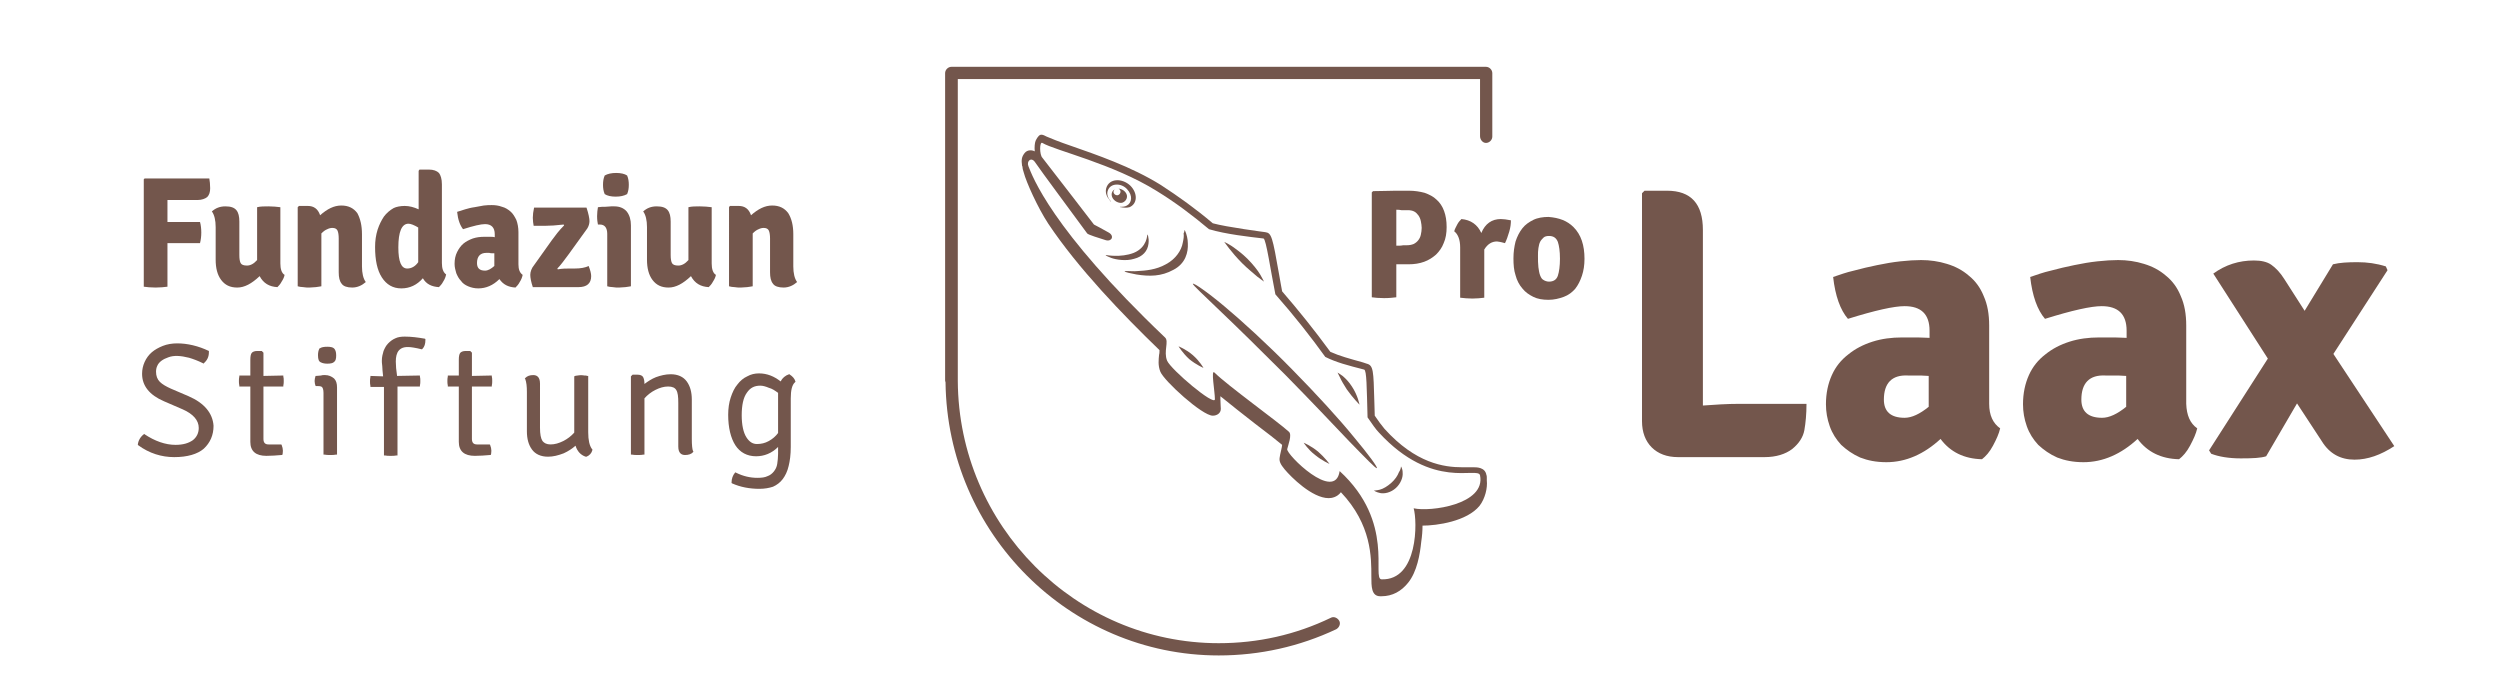 <?xml version="1.0" encoding="utf-8"?>
<!-- Generator: Adobe Illustrator 23.0.1, SVG Export Plug-In . SVG Version: 6.00 Build 0)  -->
<!DOCTYPE svg PUBLIC "-//W3C//DTD SVG 1.1//EN" "http://www.w3.org/Graphics/SVG/1.1/DTD/svg11.dtd">
<svg version="1.1" id="Ebene_3" xmlns:x="http://ns.adobe.com/Extensibility/1.0/" xmlns:i="http://ns.adobe.com/AdobeIllustrator/10.0/" xmlns:graph="http://ns.adobe.com/Graphs/1.0/"
	 xmlns="http://www.w3.org/2000/svg" xmlns:xlink="http://www.w3.org/1999/xlink" x="0px" y="0px" viewBox="0 0 591.2 163"
	 style="enable-background:new 0 0 591.2 163;" xml:space="preserve">
<style type="text/css">
	.st0{fill:#73564C;}
</style>
<path class="st0" d="M288.2,155c-35.3,0-64.2-28.9-64.6-64.6c0-0.1-0.1-0.2-0.1-0.4V17.3c0-0.8,0.7-1.5,1.5-1.5h126.4
	c0.8,0,1.5,0.7,1.5,1.5v15c0,0.8-0.7,1.5-1.5,1.5S350,33,350,32.2V18.7H226.5v71c0,0.1,0,0.2,0,0.4c0.2,34.2,27.9,62,61.7,62
	c9.3,0,18.2-2,26.5-6c0.7-0.4,1.6,0,2,0.7c0.4,0.7,0,1.6-0.7,2C307.3,152.9,297.9,155,288.2,155z"/>
<g>
	<path class="st0" d="M333.1,62.5h-2.9v7.8c-0.8,0.1-1.7,0.2-2.9,0.2c-1.2,0-2.2-0.1-2.9-0.2V45.5l0.3-0.3c2.1,0,3.9-0.1,5.3-0.1
		c1.4,0,2.5,0,3.2,0c1.3,0,2.6,0.2,3.7,0.5c1.1,0.4,2.1,0.9,2.8,1.6c0.8,0.7,1.4,1.6,1.8,2.7s0.6,2.3,0.6,3.8c0,1.4-0.2,2.7-0.7,3.8
		c-0.4,1.1-1.1,2-1.8,2.7c-0.8,0.7-1.7,1.3-2.8,1.7C335.7,62.3,334.5,62.5,333.1,62.5z M330.2,49.6v8.5c0.7,0,1.2,0,1.6-0.1
		c0.4,0,0.7,0,0.8,0c0.7,0,1.2-0.1,1.7-0.3c0.4-0.2,0.8-0.5,1.1-0.9s0.5-0.8,0.6-1.3c0.1-0.5,0.2-1,0.2-1.6c0-0.5-0.1-1.1-0.2-1.6
		c-0.1-0.5-0.3-1-0.6-1.4c-0.3-0.4-0.6-0.7-1-0.9c-0.4-0.2-0.9-0.3-1.5-0.3c-0.6,0-1.1,0-1.5,0C331,49.6,330.6,49.6,330.2,49.6z"/>
	<path class="st0" d="M343.9,54.7c0.1-0.5,0.4-1,0.7-1.6c0.3-0.6,0.7-1,1-1.3c2.2,0.2,3.8,1.3,4.7,3.3c0.9-2.2,2.5-3.3,4.6-3.3
		c0.6,0,1.4,0.1,2.4,0.3c0,0.8-0.1,1.7-0.4,2.7s-0.6,1.9-1,2.7c-0.4-0.1-1-0.3-1.9-0.4c-1.2,0-2.2,0.6-3,1.9v11.4
		c-0.8,0.1-1.8,0.2-2.8,0.2c-1.1,0-2-0.1-2.9-0.2V58.5C345.3,56.7,344.8,55.4,343.9,54.7z"/>
	<path class="st0" d="M372.1,53.7c1.8,1.8,2.6,4.3,2.6,7.5c0,1.5-0.2,2.8-0.6,4c-0.4,1.2-0.9,2.2-1.6,3.1c-0.7,0.8-1.6,1.5-2.7,1.9
		s-2.3,0.7-3.6,0.7c-1.4,0-2.6-0.2-3.6-0.7c-1-0.5-1.9-1.1-2.6-2c-0.7-0.8-1.3-1.9-1.6-3.1c-0.4-1.2-0.5-2.5-0.5-4
		c0-1.5,0.2-2.8,0.5-4c0.4-1.2,0.9-2.2,1.6-3.1c0.7-0.9,1.6-1.5,2.6-2c1-0.5,2.3-0.7,3.6-0.7C368.7,51.5,370.6,52.2,372.1,53.7z
		 M366.3,55.8c-0.5,0-1,0.1-1.3,0.4c-0.3,0.3-0.6,0.6-0.8,1c-0.2,0.4-0.3,0.9-0.4,1.5c-0.1,0.6-0.1,1.2-0.1,1.8c0,1,0,1.9,0.1,2.7
		c0.1,0.7,0.2,1.4,0.4,1.9c0.2,0.5,0.4,0.9,0.8,1.1c0.3,0.2,0.8,0.4,1.3,0.4c1.1,0,1.8-0.5,2.1-1.4c0.3-0.9,0.5-2.3,0.5-4
		c0-1.8-0.2-3.1-0.5-4C368,56.2,367.3,55.8,366.3,55.8z"/>
</g>
<g>
	<path class="st0" d="M411.4,95.5h15.8c0,2.4-0.2,4.5-0.5,6.2c-0.3,1.7-1.3,3.2-2.9,4.5c-1.6,1.2-3.8,1.9-6.5,1.9h-20.5
		c-2.6,0-4.7-0.8-6.2-2.3c-1.5-1.5-2.3-3.6-2.3-6.2V45.7l0.6-0.6h5.3c5.7,0,8.5,3.1,8.5,9.3v41.5C405.5,95.7,408.3,95.5,411.4,95.5z
		"/>
	<path class="st0" d="M473,101.3c-0.3,1.3-0.9,2.6-1.7,4.1c-0.8,1.5-1.7,2.5-2.6,3.2c-4.2-0.1-7.5-1.7-9.8-4.8
		c-3.9,3.6-8.2,5.5-12.8,5.5c-2.4,0-4.4-0.4-6.2-1.1c-1.8-0.8-3.2-1.8-4.5-3c-1.2-1.3-2.1-2.7-2.7-4.4c-0.6-1.7-0.9-3.4-0.9-5.2
		c0-2.6,0.5-4.9,1.4-6.9c0.9-2,2.2-3.6,3.9-4.9c1.6-1.3,3.5-2.3,5.7-3c2.2-0.7,4.5-1,7-1c1.4,0,2.6,0,3.7,0c1.1,0,2,0.1,2.8,0.1
		v-1.7c0-3.9-2-5.8-5.9-5.8c-2.5,0-7,1-13.4,3c-1.8-2.1-3-5.4-3.5-9.9c1.5-0.5,3.1-1.1,4.9-1.5c1.8-0.5,3.6-0.9,5.5-1.3
		c1.9-0.4,3.7-0.7,5.5-0.9c1.8-0.2,3.5-0.3,4.9-0.3c2.1,0,4.2,0.3,6.1,0.9c2,0.6,3.7,1.5,5.2,2.8c1.5,1.2,2.7,2.8,3.5,4.8
		c0.9,2,1.3,4.3,1.3,7v18.5C470.4,98.2,471.3,100.1,473,101.3z M445.5,94.5c0,2.8,1.6,4.3,4.9,4.3c1.7,0,3.6-0.9,5.7-2.6v-7.3
		c-1.2-0.1-2.2-0.1-3-0.1c-0.8,0-1.4,0-1.9,0C447.4,88.6,445.5,90.6,445.5,94.5z"/>
	<path class="st0" d="M519.6,101.3c-0.3,1.3-0.9,2.6-1.7,4.1c-0.8,1.5-1.7,2.5-2.6,3.2c-4.2-0.1-7.5-1.7-9.8-4.8
		c-3.9,3.6-8.2,5.5-12.8,5.5c-2.4,0-4.4-0.4-6.2-1.1c-1.8-0.8-3.2-1.8-4.5-3c-1.2-1.3-2.1-2.7-2.7-4.4c-0.6-1.7-0.9-3.4-0.9-5.2
		c0-2.6,0.5-4.9,1.4-6.9c0.9-2,2.2-3.6,3.9-4.9c1.6-1.3,3.5-2.3,5.7-3c2.2-0.7,4.5-1,7-1c1.4,0,2.6,0,3.7,0c1.1,0,2,0.1,2.8,0.1
		v-1.7c0-3.9-2-5.8-5.9-5.8c-2.5,0-7,1-13.4,3c-1.8-2.1-3-5.4-3.5-9.9c1.5-0.5,3.1-1.1,4.9-1.5c1.8-0.5,3.6-0.9,5.5-1.3
		c1.9-0.4,3.7-0.7,5.5-0.9c1.8-0.2,3.5-0.3,4.9-0.3c2.1,0,4.2,0.3,6.1,0.9c2,0.6,3.7,1.5,5.2,2.8c1.5,1.2,2.7,2.8,3.5,4.8
		c0.9,2,1.3,4.3,1.3,7v18.5C517.1,98.2,517.9,100.1,519.6,101.3z M492.2,94.5c0,2.8,1.6,4.3,4.9,4.3c1.7,0,3.6-0.9,5.7-2.6v-7.3
		c-1.2-0.1-2.2-0.1-3-0.1c-0.8,0-1.4,0-1.9,0C494.1,88.6,492.2,90.6,492.2,94.5z"/>
	<path class="st0" d="M551.7,62.5c1.6-0.4,3.5-0.5,5.8-0.5c2.3,0,4.5,0.3,6.7,1l0.4,0.9l-12.8,19.8l14.4,21.8
		c-3.2,2.1-6.3,3.2-9.4,3.2c-3.3,0-5.9-1.4-7.7-4.3l-5.9-9l-7.3,12.5c-1.2,0.4-3.1,0.5-6,0.5c-2.8,0-5.2-0.4-7-1.1l-0.5-0.8
		l13.9-21.7l-12.9-20.1c2.9-2.1,6.1-3.1,9.6-3.1c1.7,0,3.1,0.3,4.1,1c1,0.7,2.1,1.8,3.1,3.4l4.8,7.5L551.7,62.5z"/>
</g>
<g>
	<path class="st0" d="M39.6,47.2l0,2.9v2.4h7.7c0.2,0.7,0.3,1.6,0.3,2.5c0,0.9-0.1,1.7-0.3,2.5h-7.7v10.3c-0.8,0.1-1.7,0.2-2.8,0.2
		c-1.1,0-2.1-0.1-2.8-0.2V42.4l0.2-0.2h15.3c0.1,0.6,0.2,1.4,0.2,2.3c0,0.9-0.2,1.6-0.7,2.1c-0.5,0.4-1.3,0.7-2.3,0.7H39.6z"/>
	<path class="st0" d="M51,61.4v-7.7c0-1.6-0.3-2.9-0.9-3.7c0.9-0.8,1.9-1.2,3.2-1.2c1.3,0,2.1,0.3,2.6,0.9c0.5,0.6,0.7,1.5,0.7,2.7
		v7.9c0,0.9,0.1,1.5,0.3,1.9c0.2,0.4,0.7,0.6,1.5,0.6c0.8,0,1.6-0.4,2.4-1.3V49c0.8-0.2,1.7-0.2,2.7-0.2s2,0.1,2.8,0.2v13.3
		c0,1.3,0.3,2.3,1,2.7c-0.1,0.5-0.3,1-0.7,1.6c-0.3,0.6-0.7,1-1,1.3c-1.9-0.1-3.3-0.9-4.2-2.6c-1.9,1.8-3.6,2.7-5.3,2.7
		s-2.9-0.6-3.8-1.8C51.4,65,51,63.4,51,61.4z"/>
	<path class="st0" d="M85.6,55.4V63c0,1.6,0.3,2.9,0.9,3.7c-0.9,0.8-2,1.3-3.2,1.3c-1.2,0-2.1-0.3-2.5-0.9c-0.5-0.6-0.7-1.5-0.7-2.7
		v-8c0-0.8-0.1-1.5-0.3-1.9c-0.2-0.4-0.6-0.6-1.2-0.6c-0.4,0-0.8,0.1-1.2,0.3c-0.5,0.2-0.9,0.5-1.4,1v12.5c-0.4,0.1-0.8,0.1-1.3,0.2
		c-0.5,0-1,0.1-1.5,0.1c-0.5,0-1,0-1.5-0.1c-0.5,0-0.9-0.1-1.3-0.2V49l0.3-0.3h2.1c1.4,0,2.4,0.7,2.9,2.2c1.7-1.5,3.3-2.3,5-2.3
		c1.7,0,2.9,0.6,3.8,1.8C85.2,51.7,85.6,53.3,85.6,55.4z"/>
	<path class="st0" d="M95.7,48.7c1.1,0,2.2,0.3,3.3,0.8v-9.1l0.2-0.3h2.2c1.1,0,1.9,0.3,2.4,0.8c0.4,0.5,0.7,1.4,0.7,2.7v18.6
		c0,1.3,0.3,2.2,1,2.7c-0.1,0.5-0.3,1.1-0.7,1.7c-0.3,0.6-0.7,1-1,1.3c-1.7-0.1-3-0.7-3.8-2.1c-1.4,1.6-3.1,2.4-5.1,2.4
		c-2,0-3.5-0.9-4.6-2.6c-1.1-1.7-1.6-4.1-1.6-7.2c0-1.5,0.2-2.8,0.6-4.1c0.4-1.2,0.9-2.2,1.5-3.1c0.6-0.8,1.4-1.5,2.3-2
		C93.7,48.9,94.7,48.7,95.7,48.7z M96.3,63.5c1,0,1.9-0.5,2.6-1.5v-8.2c-1-0.6-1.8-0.9-2.3-0.9c-1.6,0-2.4,1.9-2.4,5.6
		C94.2,61.9,94.9,63.5,96.3,63.5z"/>
	<path class="st0" d="M123.6,65c-0.1,0.5-0.3,1.1-0.7,1.7c-0.3,0.6-0.7,1-1,1.3c-1.7-0.1-2.9-0.7-3.8-2c-1.5,1.5-3.2,2.2-5,2.2
		c-0.9,0-1.7-0.2-2.4-0.5c-0.7-0.3-1.3-0.7-1.7-1.3c-0.5-0.5-0.8-1.1-1.1-1.8c-0.2-0.7-0.4-1.4-0.4-2.2c0-1.1,0.2-2,0.6-2.8
		c0.4-0.8,0.9-1.5,1.5-2c0.6-0.5,1.4-0.9,2.2-1.2c0.9-0.3,1.8-0.4,2.7-0.4c0.5,0,1,0,1.4,0c0.4,0,0.8,0,1.1,0.1v-0.7
		c0-1.6-0.8-2.4-2.3-2.4c-1,0-2.7,0.4-5.2,1.2c-0.7-0.9-1.2-2.2-1.4-4.1c0.6-0.2,1.2-0.4,1.9-0.6c0.7-0.2,1.4-0.4,2.2-0.5
		c0.7-0.1,1.5-0.3,2.2-0.4c0.7-0.1,1.4-0.1,1.9-0.1c0.8,0,1.6,0.1,2.4,0.4c0.8,0.2,1.4,0.6,2,1.1c0.6,0.5,1,1.2,1.4,2
		c0.3,0.8,0.5,1.8,0.5,2.9v7.6C122.6,63.7,122.9,64.5,123.6,65z M112.8,62.2c0,1.2,0.6,1.8,1.9,1.8c0.7,0,1.4-0.4,2.2-1.1v-3
		c-0.5,0-0.9,0-1.2-0.1c-0.3,0-0.6,0-0.7,0C113.6,59.8,112.8,60.6,112.8,62.2z"/>
	<path class="st0" d="M126.3,62.7l4.2-5.9c0.8-1.1,1.7-2.3,2.9-3.5l-0.1-0.2c-1.8,0.2-3.2,0.3-4.4,0.3h-2.7
		c-0.1-0.6-0.2-1.2-0.2-1.9s0.1-1.5,0.3-2.4h12.4c0.5,1.5,0.7,2.6,0.7,3.2s-0.2,1.2-0.5,1.7l-4.4,6.1c-1.1,1.5-2,2.7-2.7,3.4
		l0.1,0.2c1-0.2,2-0.2,2.8-0.2h1.2c1.4,0,2.5-0.2,3.3-0.6c0.4,1,0.6,1.8,0.6,2.4c0,1.7-1,2.6-3,2.6h-10.8c-0.4-1.2-0.6-2.2-0.6-2.9
		S125.7,63.4,126.3,62.7z"/>
	<path class="st0" d="M149.2,53.3v14.4c-0.4,0.1-0.8,0.1-1.3,0.2c-0.5,0-1,0.1-1.5,0.1s-1,0-1.5-0.1c-0.5,0-0.9-0.1-1.3-0.2V55.3
		c0-1.4-0.6-2.2-1.7-2.2h-0.5c-0.1-0.5-0.2-1.1-0.2-2c0-0.8,0.1-1.5,0.2-2.1c0.6-0.1,1.2-0.1,1.7-0.1c0.5,0,1-0.1,1.4-0.1h0.8
		c1.2,0,2.2,0.4,2.9,1.2C148.9,50.9,149.2,52,149.2,53.3z M143,41.5c0.7-0.4,1.6-0.6,2.7-0.6c1.1,0,2,0.2,2.6,0.6
		c0.3,0.7,0.4,1.4,0.4,2.2c0,0.8-0.1,1.5-0.4,2.2c-0.7,0.4-1.6,0.6-2.7,0.6c-1.1,0-2-0.2-2.6-0.6c-0.3-0.7-0.4-1.4-0.4-2.2
		C142.6,42.9,142.7,42.2,143,41.5z"/>
	<path class="st0" d="M153,61.4v-7.7c0-1.6-0.3-2.9-0.9-3.7c0.9-0.8,1.9-1.2,3.2-1.2c1.3,0,2.1,0.3,2.6,0.9c0.5,0.6,0.7,1.5,0.7,2.7
		v7.9c0,0.9,0.1,1.5,0.3,1.9c0.2,0.4,0.7,0.6,1.5,0.6c0.8,0,1.6-0.4,2.4-1.3V49c0.8-0.2,1.7-0.2,2.7-0.2c1,0,2,0.1,2.8,0.2v13.3
		c0,1.3,0.3,2.3,1,2.7c-0.1,0.5-0.3,1-0.7,1.6c-0.3,0.6-0.7,1-1,1.3c-1.9-0.1-3.3-0.9-4.2-2.6c-1.9,1.8-3.6,2.7-5.3,2.7
		c-1.7,0-2.9-0.6-3.8-1.8C153.4,65,153,63.4,153,61.4z"/>
	<path class="st0" d="M187.6,55.4V63c0,1.6,0.3,2.9,0.9,3.7c-0.9,0.8-2,1.3-3.2,1.3c-1.2,0-2.1-0.3-2.5-0.9
		c-0.5-0.6-0.7-1.5-0.7-2.7v-8c0-0.8-0.1-1.5-0.3-1.9c-0.2-0.4-0.6-0.6-1.2-0.6c-0.4,0-0.8,0.1-1.2,0.3c-0.5,0.2-0.9,0.5-1.4,1v12.5
		c-0.4,0.1-0.8,0.1-1.3,0.2c-0.5,0-1,0.1-1.5,0.1s-1,0-1.5-0.1c-0.5,0-0.9-0.1-1.3-0.2V49l0.2-0.3h2.1c1.4,0,2.4,0.7,2.9,2.2
		c1.7-1.5,3.3-2.3,5-2.3c1.7,0,2.9,0.6,3.8,1.8C187.2,51.7,187.6,53.3,187.6,55.4z"/>
</g>
<g>
	<path class="st0" d="M44.6,93.7l-4.2-1.8c-1.1-0.5-2-1-2.6-1.6c-0.6-0.6-0.9-1.4-0.9-2.4c0-0.5,0.1-1,0.3-1.4
		c0.2-0.5,0.6-0.9,1-1.2c0.4-0.3,1-0.6,1.6-0.8c1.3-0.5,2.9-0.4,4.9,0.1c1,0.3,2.1,0.7,3.3,1.3l0.1,0.1l0.1-0.1
		c0.8-0.7,1.2-1.5,1.2-2.6v-0.1L49.4,83c-2.5-1.2-5.1-1.8-7.5-1.8c-1.2,0-2.4,0.2-3.4,0.6s-1.9,0.9-2.6,1.5
		c-0.7,0.6-1.3,1.4-1.7,2.3c-0.4,0.9-0.6,1.8-0.6,2.8c0,2.8,1.7,5,5.2,6.5l4.4,1.9c2.5,1.1,3.8,2.6,3.8,4.4c0,1.2-0.5,2.2-1.4,2.9
		c-1,0.7-2.3,1.1-4.1,1.1c-2.4,0-4.9-0.9-7.3-2.5l-0.1-0.1l-0.1,0.1c-0.8,0.6-1.3,1.5-1.4,2.4l0,0.1l0.1,0.1
		c2.6,1.9,5.5,2.8,8.5,2.8c3.1,0,5.5-0.7,7-2c1.5-1.4,2.3-3.2,2.3-5.4C50.3,97.7,48.3,95.3,44.6,93.7z"/>
	<path class="st0" d="M67,88.8l-4.7,0.1v-5.5l-0.4-0.4h-1.1c-0.6,0-1.1,0.2-1.3,0.5c-0.2,0.3-0.3,0.8-0.3,1.6v3.7l-2.6,0l0,0.2
		c-0.1,0.4-0.1,0.8-0.1,1.1c0,0.3,0,0.7,0.1,1.1l0,0.2l2.6,0v13.1c0,2.2,1.3,3.3,3.8,3.3c1.2,0,2.4-0.1,3.6-0.2l0.1,0l0.1-0.1
		c0-0.1,0.1-0.3,0.1-0.9c0-0.4-0.1-0.9-0.3-1.4l-0.1-0.1h-3c-0.8,0-1.2-0.4-1.2-1.3V91.4l4.7,0l0-0.2c0.1-0.4,0.1-0.8,0.1-1.1
		c0-0.4,0-0.7-0.1-1.1L67,88.8z"/>
	<path class="st0" d="M76.9,88.7h-0.3c-0.2,0-0.4,0-0.7,0.1c-0.3,0-0.7,0.1-1.2,0.1l-0.1,0l0,0.1c-0.1,0.3-0.2,0.7-0.2,1.1
		c0,0.4,0.1,0.8,0.2,1.1l0.1,0.1h0.5c0.5,0,0.9,0.1,1,0.3c0.1,0.1,0.3,0.5,0.3,1.3v14.6l0.2,0c0.4,0.1,0.9,0.1,1.4,0.1s1,0,1.4-0.1
		l0.2,0V91.6c0-0.9-0.2-1.6-0.7-2.1C78.4,89,77.7,88.7,76.9,88.7z"/>
	<path class="st0" d="M75.9,85.7c0.4,0.2,0.9,0.3,1.5,0.3c0.7,0,1.3-0.1,1.6-0.4c0.4-0.3,0.5-0.8,0.5-1.6c0-0.8-0.2-1.3-0.5-1.6
		c-0.3-0.3-0.9-0.4-1.6-0.4c-0.8,0-1.4,0.1-1.8,0.4l-0.1,0l0,0.1c-0.2,0.4-0.3,0.9-0.3,1.5C75.2,85,75.4,85.5,75.9,85.7z"/>
	<path class="st0" d="M95.7,79.6c-0.8,0-1.6,0.1-2.2,0.4c-0.7,0.3-1.2,0.7-1.7,1.2c-0.5,0.5-0.8,1.1-1.1,1.8
		c-0.2,0.7-0.4,1.4-0.4,2.3c0,0.2,0,0.6,0.1,1.3c0,0.6,0.1,1.4,0.2,2.4l-3-0.1l0,0.2c-0.1,0.4-0.1,0.8-0.1,1.1c0,0.3,0,0.7,0.1,1.1
		l0,0.2l3.2,0v16.2l0.2,0c0.4,0.1,0.9,0.1,1.4,0.1c0.5,0,1,0,1.4-0.1l0.2,0V91.4l5.3,0l0-0.2c0.1-0.4,0.1-0.8,0.1-1.1
		c0-0.4,0-0.7-0.1-1.1l0-0.2l-5.4,0.1c-0.2-1.3-0.3-2.5-0.3-3.4c0-1.1,0.2-2,0.7-2.6c0.7-0.8,1.7-1,3.5-0.7c0.5,0.1,1.2,0.2,1.9,0.4
		l0.1,0l0.1-0.1c0.5-0.5,0.7-1.2,0.7-2.1v-0.2l-0.1-0.1C98.8,79.8,97.3,79.6,95.7,79.6z"/>
	<path class="st0" d="M116.3,88.8l-4.7,0.1v-5.5l-0.4-0.4h-1.1c-0.6,0-1.1,0.2-1.3,0.5c-0.2,0.3-0.3,0.8-0.3,1.6v3.7l-2.6,0l0,0.2
		c-0.1,0.4-0.1,0.8-0.1,1.1c0,0.3,0,0.7,0.1,1.1l0,0.2l2.6,0v13.1c0,2.2,1.3,3.3,3.8,3.3c1.2,0,2.4-0.1,3.6-0.2l0.1,0l0.1-0.1
		c0-0.1,0.1-0.3,0.1-0.9c0-0.4-0.1-0.9-0.3-1.4l-0.1-0.1h-3c-0.8,0-1.2-0.4-1.2-1.3V91.4l4.7,0l0-0.2c0.1-0.4,0.1-0.8,0.1-1.1
		c0-0.4,0-0.7-0.1-1.1L116.3,88.8z"/>
	<path class="st0" d="M139.1,102.2V88.9l-0.2,0c-0.2-0.1-0.4-0.1-0.7-0.1c-0.5-0.1-1.1-0.1-1.6,0c-0.3,0-0.5,0.1-0.6,0.1l-0.2,0.1
		v13.3c-0.7,0.8-1.6,1.5-2.6,2c-1,0.5-2,0.8-3,0.8c-0.9,0-1.5-0.3-1.9-0.8c-0.4-0.6-0.6-1.6-0.6-3.2V90.7c0-1.7-0.9-2-1.6-2
		c-0.8,0-1.4,0.2-1.9,0.7l-0.1,0.1l0.1,0.1c0.3,0.8,0.4,1.8,0.4,3.1v9.3c0,1.8,0.4,3.2,1.2,4.3c0.8,1.1,2.1,1.7,3.8,1.7
		c1.2,0,2.4-0.3,3.7-0.8c1.1-0.5,2-1.1,2.8-1.8c0.4,1.3,1.2,2.2,2.4,2.6l0.1,0l0.1,0c0.7-0.3,1.2-0.8,1.4-1.6l0-0.1l-0.1-0.1
		C139.4,105.4,139.1,104.1,139.1,102.2z"/>
	<path class="st0" d="M163.6,103.8v-9.3c0-1.8-0.4-3.2-1.2-4.3c-0.8-1.1-2.1-1.7-3.8-1.7c-1.2,0-2.4,0.3-3.5,0.7
		c-1,0.4-1.9,1-2.7,1.6v0c0-0.7-0.1-1.2-0.3-1.6c-0.2-0.4-0.7-0.6-1.4-0.6h-1.1l-0.4,0.4v18.5l0.2,0c0.4,0.1,0.9,0.1,1.4,0.1
		c0.6,0,1,0,1.4-0.1l0.2,0V94.2c0.7-0.8,1.6-1.5,2.6-2c1-0.5,2-0.8,3-0.8c1,0,1.6,0.3,1.9,0.8c0.4,0.6,0.5,1.6,0.5,3.1v10.3
		c0,1.7,0.9,2,1.6,2c0.8,0,1.5-0.2,1.9-0.7l0.1-0.1l-0.1-0.1C163.7,106.3,163.6,105.2,163.6,103.8z"/>
	<path class="st0" d="M188.1,90.2c-0.2-0.7-0.7-1.2-1.3-1.6l-0.1-0.1l-0.1,0c-0.9,0.3-1.6,0.9-2,1.7c-1.5-1.2-3.2-1.9-5.1-1.9
		c-1,0-1.9,0.2-2.8,0.7c-0.9,0.4-1.7,1.1-2.3,1.9c-0.7,0.8-1.2,1.9-1.6,3.1c-0.4,1.2-0.6,2.6-0.6,4.1c0,3,0.6,5.5,1.7,7.2
		c1.1,1.7,2.8,2.6,4.9,2.6c1.9,0,3.7-0.7,5.2-2.2v1.6c0,0.9-0.1,1.7-0.2,2.4c-0.1,0.7-0.4,1.3-0.8,1.8c-0.4,0.5-0.9,0.9-1.5,1.1
		c-0.6,0.3-1.4,0.4-2.4,0.4c-1.7,0-3.4-0.4-5-1.2l-0.2-0.1l-0.1,0.1c-0.5,0.6-0.8,1.4-0.8,2.3l0,0.1l0.1,0.1c2,0.9,4.2,1.3,6.5,1.3
		c1.2,0,2.3-0.2,3.2-0.5c0.9-0.4,1.7-1,2.3-1.8c0.6-0.8,1.1-1.8,1.4-3.1c0.3-1.2,0.5-2.7,0.5-4.5V94.2c0-1.9,0.3-3.2,1-3.8l0.1-0.1
		L188.1,90.2z M184,92.9v9.5c-0.6,0.8-1.3,1.4-2.2,1.9c-0.9,0.5-1.8,0.7-2.8,0.7c-1,0-1.8-0.5-2.5-1.6c-0.7-1.1-1.1-2.9-1.1-5.2
		c0-2.4,0.4-4.2,1.2-5.3c0.8-1.2,1.8-1.7,3.2-1.7c0.6,0,1.3,0.2,2,0.5C182.6,91.9,183.3,92.4,184,92.9z"/>
</g>
<path class="st0" d="M351.6,113.6c0-0.1,0-0.3,0-0.4c0-0.1,0-0.1,0-0.2c0,0,0,0,0,0c0-0.2,0-0.5-0.1-0.7c-0.3-1.8-2.3-1.8-3-1.8
	c-0.3,0-0.7,0-1.1,0c-0.5,0-1,0-1.6,0c-4.3,0-11-0.9-18.4-9.1c-0.6-0.7-1.5-1.9-2.3-3.1c0-1.3-0.1-2.4-0.1-3.5
	c-0.2-7.1-0.2-8.4-1.8-8.8l-0.9-0.3c-3.2-0.9-5.5-1.5-7.7-2.5c-3.8-5.2-7.6-9.9-11.4-14.3c-0.2-1.2-0.5-2.6-0.7-3.9
	c-1.6-9.1-1.8-9.9-3.3-10.1c0,0-9.2-1.2-12.4-2.1c-4-3.4-8.2-6.4-12.2-9c-7-4.4-15.6-7.3-21.3-9.3c-2.7-0.9-5.1-1.9-5.8-2.2
	c-0.3-0.1-0.9-0.6-1.5-0.4c-0.5,0.2-0.9,1-1.1,1.4c-0.2,0.5-0.3,1.5-0.2,2.5c-0.5-0.3-1.7-0.5-2.4,0.4c-0.7,0.9-0.8,1.6-0.6,3
	c0,0.1,0.1,0.2,0.1,0.2c0,0.4,0.1,0.8,0.3,1.4c0.6,2.3,3.3,8.3,5.8,12.1c7,10.5,17.6,21.5,26.3,29.9c0,0.2,0,0.8-0.1,1.1
	c-0.1,1.1-0.3,2.5,0.3,4c0.9,2.2,9.9,10.4,12.4,10.4c1,0,1.9-0.6,1.9-1.6c0-0.4-0.1-1.5-0.1-2.3c0-0.2,0-0.5,0-0.7
	c2.3,1.9,5.4,4.3,8.2,6.5c2.8,2.1,5.2,4,6.4,5c0,0.5-0.5,2.2-0.6,3.1c-0.1,0.8,0.2,1.5,1.2,2.7c1.5,1.8,6.5,6.8,10.4,6.8
	c0.7,0,2-0.2,2.9-1.4c7.3,7.7,7.2,15.5,7.2,19.9c0,2.4,0,4.7,2.1,4.7l0.3,0c2.6,0,4.7-1.2,6.3-3.2c2.1-2.6,2.8-6.7,3.1-9.7
	c0.2-1.3,0.3-2.6,0.3-3.8c3.4,0,10.5-1,13.5-4.7C351.2,117.9,351.8,115.4,351.6,113.6z M334.3,120.2c0.9,3,1.1,17.1-7.6,16.8
	c-2.4-0.1,3.3-13.5-9.9-25.6c-1.1,7.5-12.7-4-12.4-5.2c0.2-0.9,1.2-3.4,0.4-4.1c-2.5-2.3-14.6-11-17.6-14c-0.9-0.9,0.1,4.5,0.1,6.3
	c0,1.8-10.4-7-11.3-9.1c-0.9-2.2,0.5-4.6-0.5-5.5c-27.1-25.8-31.4-38.3-32.3-40.5c-0.5-1.2,0.7-2.3,1.6-0.9
	c1.2,1.8,9.3,12.7,12.3,16.8c0.2,0.3,2.8,1.1,4.4,1.6c1.4,0.4,2.1-1,0.7-1.8c-1-0.6-3.5-1.9-3.5-1.9S247,37.9,246.5,37.3
	c-0.7-0.7-0.7-3.9,0-3.5c3,1.8,16.7,4.9,27.1,11.4c4.4,2.7,8.5,5.8,12.3,9c4,1.2,9.5,1.8,12.9,2.2c0.6,0.1,1.7,7.7,2.8,13.2
	c4.5,5.1,8.5,10.2,11.8,14.8c2.6,1.3,5.3,2,9.2,3c0.6,0.2,0.6,4.2,0.8,11.3c1.1,1.6,2,2.9,2.7,3.6c12.7,13.8,23.4,7.9,23.9,10.1
	C351.4,119.3,338.2,121.1,334.3,120.2z"/>
<g>
	<path class="st0" d="M282.1,67.1c0.2-0.2,3.1,1.7,7.4,5.3c4.3,3.6,10,8.8,16,14.9c6,6.1,11.2,11.8,14.7,16.1
		c3.6,4.3,5.6,7.1,5.4,7.3c-0.2,0.2-2.6-2.3-6.5-6.3c-3.8-4-9.1-9.6-15.1-15.7c-6-6-11.5-11.4-15.5-15.2
		C284.5,69.6,281.9,67.3,282.1,67.1z"/>
</g>
<g>
	<path class="st0" d="M331.3,110.3c0,0,0.4,0.5,0.4,1.5c0.1,1-0.4,2.5-1.6,3.6c-1.2,1.1-2.7,1.4-3.7,1.2c-1-0.2-1.5-0.6-1.5-0.6
		c0,0,0.6,0,1.4-0.2c0.8-0.2,1.8-0.8,2.7-1.6c0.9-0.8,1.5-1.7,1.8-2.5C331.3,111,331.3,110.3,331.3,110.3z"/>
</g>
<g>
	<path class="st0" d="M280.1,54.5c0,0,0-0.3,0.2,0.2c0.3,0.7,0.6,1.8,0.6,2.9c0.1,2-0.5,4.7-3.4,6.2c-2.9,1.6-5.7,1.6-8.8,1.1
		c-3.3-0.6-2.7-0.8-2.7-0.8s0.3,0,0.8,0c0.5,0,1.3,0.1,2.2,0c1.9-0.1,4.4-0.3,6.7-1.6c2.3-1.2,3.7-3.3,4-5.1
		c0.2-0.9,0.3-1.6,0.2-2.2C280.1,54.8,280.1,54.5,280.1,54.5z"/>
</g>
<g>
	<path class="st0" d="M271.3,55.5c0,0,0-0.2,0.2,0.3c0.1,0.5,0.2,1,0.1,1.8c-0.2,1.8-1.4,3.1-3.4,3.6c-1.9,0.6-4.3,0.2-5.4-0.2
		c-1.6-0.6-1.3-0.7-1.3-0.7s3.5,0.7,6.6-0.5C271.3,58.5,271.3,55.5,271.3,55.5z"/>
</g>
<g>
	<path class="st0" d="M278.7,81.9c0,0,1.8,0.7,3.4,2.1c1.6,1.4,2.5,3,2.5,3s-1.7-0.7-3.4-2.1C279.6,83.4,278.7,81.9,278.7,81.9z"/>
</g>
<g>
	<path class="st0" d="M308.3,104.7c0,0,1.7,0.7,3.4,2.1c1.6,1.4,2.7,2.9,2.7,2.9s-1.7-0.7-3.4-2.1
		C309.3,106.3,308.3,104.7,308.3,104.7z"/>
</g>
<g>
	<g>
		<path class="st0" d="M262.6,47.5c-0.5-0.6-1-1.5-0.6-2.5c0.6-1.7,3.1-1.8,4.5-0.3c1.5,1.6,1.1,3.3,0,3.9c-0.5,0.3-1,0.3-1.5,0.3
			c-0.3,0-0.2,0.1,0.1,0.1c0.5,0.1,1.3,0.2,2,0c1.9-0.8,2-3.3,0.2-5.1c-1.9-1.8-5-1.8-5.7,0.6c-0.3,1.2,0.2,2.1,0.8,2.8
			C262.6,47.7,262.9,47.9,262.6,47.5z"/>
	</g>
	<path class="st0" d="M266.4,45.9c-0.3-0.7-1-1.2-1.9-1.3c0.2,0.1,0.3,0.2,0.4,0.4c0.2,0.4,0,0.9-0.4,1.1c-0.4,0.2-0.9,0-1.1-0.4
		c-0.2-0.3,0-0.7,0.2-0.9c-0.6,0.3-0.9,1-0.6,1.8c0.4,1,1.7,1.6,2.5,1.3C266.4,47.5,266.7,46.6,266.4,45.9z"/>
</g>
<g>
	<path class="st0" d="M298.9,66.6c0,0-0.8-0.6-1.6-1.2c-0.9-0.8-2.2-1.8-3.5-3.1c-1.3-1.3-2.4-2.6-3.1-3.5c-0.6-0.8-1.2-1.6-1.2-1.6
		s0.7,0.3,1.8,1c1,0.7,2.4,1.7,3.7,3c1.3,1.3,2.4,2.7,3,3.7C298.6,65.9,298.9,66.6,298.9,66.6z"/>
</g>
<g>
	<path class="st0" d="M321.5,95.7c0,0-1.5-1.5-3-3.6c-0.7-1.1-1.3-2.1-1.6-2.8c-0.3-0.6-0.6-1.2-0.6-1.2s0.5,0.3,1.2,0.8
		c0.7,0.6,1.5,1.4,2.2,2.5C321.1,93.5,321.5,95.7,321.5,95.7z"/>
</g>
</svg>
